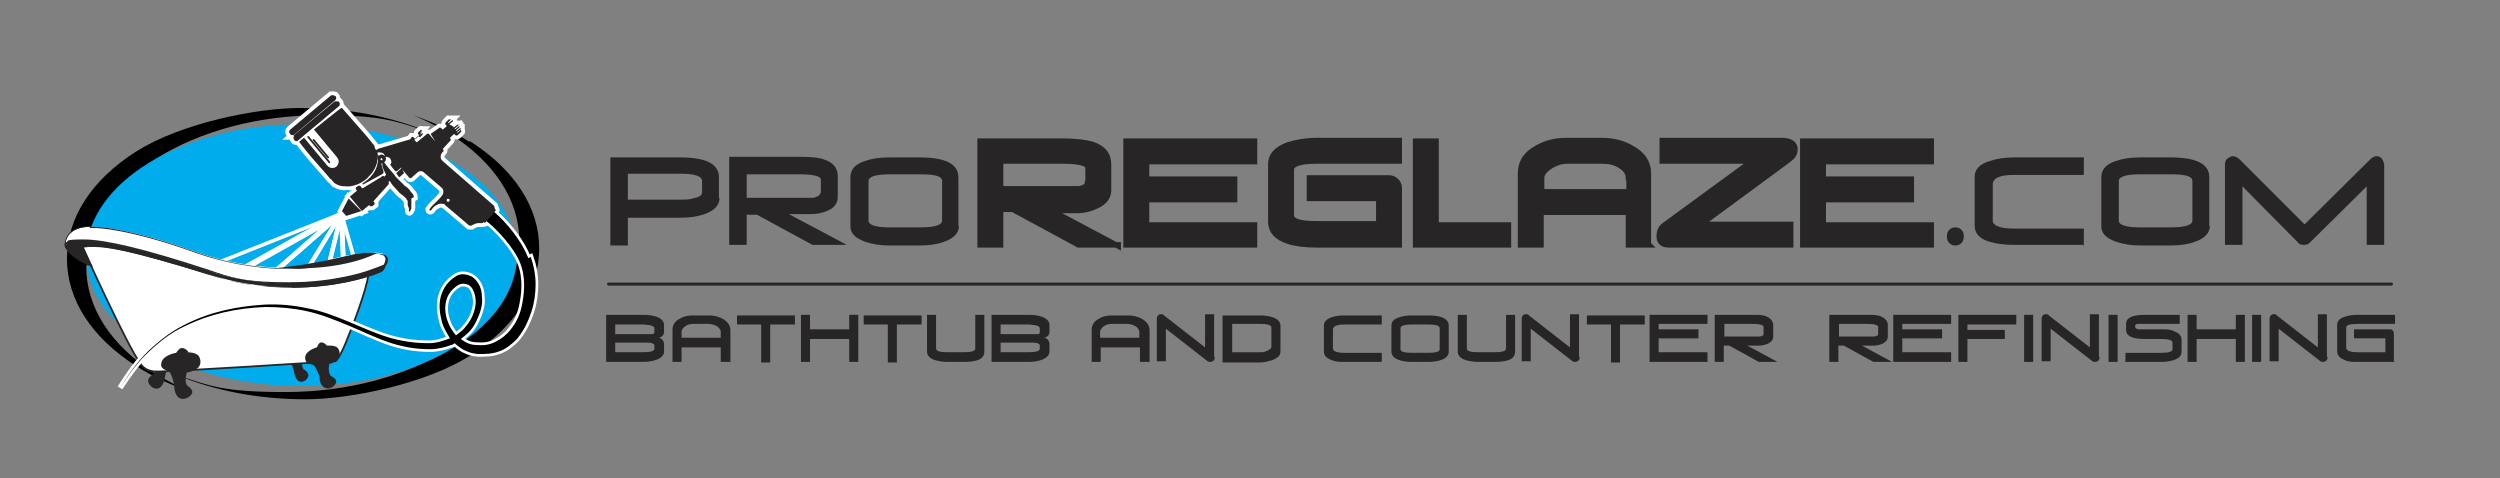 <?xml version="1.0" encoding="UTF-8"?>
<svg xmlns="http://www.w3.org/2000/svg" id="Layer_1" version="1.1" viewBox="0 0 414.5 79.3">
  <rect x="0" y="0" width="414.5" height="79.3" fill="#808080" stroke="none"/>
  <defs>
    <style>
      .st0, .st1, .st2, .st3 {
        stroke: #272525;
      }

      .st0, .st1, .st2, .st3, .st4, .st5, .st6 {
        stroke-miterlimit: 10;
      }

      .st0, .st3 {
        stroke-width: .3px;
      }

      .st0, .st5, .st7 {
        fill: #fff;
      }

      .st1 {
        stroke-width: .9px;
      }

      .st1, .st8 {
        fill: #272525;
      }

      .st2 {
        stroke-width: .5px;
      }

      .st2, .st3, .st4 {
        stroke-linecap: round;
      }

      .st2, .st3, .st4, .st6 {
        fill: none;
      }

      .st4, .st5, .st6 {
        stroke: #fff;
      }

      .st4, .st6 {
        stroke-width: 1.3px;
      }

      .st5 {
        stroke-width: .9px;
      }

      .st9 {
        fill: #00acec;
      }
    </style>
  </defs>
  <path d="M14.4,44.1c0-6.8,4.1-13.1,11.5-17.8,7.3-4.6,17-7.2,27.3-7.2s12.5,1,17.9,2.8c-6.2-2.6-13.6-4-21.2-4s-20,2.6-27.3,7.2c-7.4,4.7-11.5,11-11.5,17.8s4.1,13.1,11.5,17.8c2.8,1.8,5.9,3.2,9.3,4.4-2.2-.9-4.2-2-6.1-3.1-7.4-4.7-11.5-11-11.5-17.8Z"></path>
  <path d="M77.8,23.5c-2.8-1.8-5.9-3.2-9.3-4.4,2.2.9,4.2,2,6.1,3.1,7.4,4.7,11.5,11,11.5,17.8s-4.1,13.1-11.5,17.8c-7.3,4.6-17,7.2-27.3,7.2s-12.5-1-17.9-2.8c6.2,2.6,13.6,4,21.2,4s20-2.6,27.3-7.2c7.4-4.7,11.5-11,11.5-17.8s-4.1-13.1-11.5-17.8Z"></path>
  <ellipse class="st9" cx="50" cy="42.3" rx="35.7" ry="21.7"></ellipse>
  <g>
    <path class="st8" d="M119.3,32.8c0,1.2-.8,2.1-2.5,2.7-1.1.4-2.4.6-4,.6h-8.7v4.6h-2.9v-14.6h11.6c4.3,0,6.4,1.1,6.4,3.3v3.5ZM116.4,31.9v-1.9c0-.8-1.2-1.2-3.6-1.2h-8.7v4.3h8.7c.8,0,1.5,0,2.1-.2,1-.2,1.5-.5,1.5-1Z"></path>
    <path class="st8" d="M140.3,40.6h-5.6l-9.2-5h-1.7v5h-2.9v-14.6h11.6c1.8,0,3.2.1,4,.4,1.6.5,2.4,1.4,2.4,2.8v3.5c0,.9-.5,1.7-1.6,2.2-.9.4-1.8.6-2.9.6h-3.6l9.4,5ZM136.1,32v-2.2c0-.6-1.2-.9-3.6-.9h-8.7v3.9h10.7c.3,0,.6,0,.9-.2.4-.1.6-.4.6-.6Z"></path>
    <path class="st8" d="M159,37.4c0,1.2-.8,2.1-2.5,2.7-1.1.4-2.5.6-4,.6h-5.1c-1.4,0-2.7-.2-3.9-.6-1.7-.6-2.5-1.4-2.5-2.6v-8.1c0-1.3.8-2.2,2.4-2.7,1.1-.4,2.4-.6,4-.6h5.1c4.3,0,6.4,1.1,6.4,3.3v8.1ZM156.2,36.6v-6.6c0-.8-1.2-1.1-3.6-1.1h-5.1c-2.3,0-3.5.4-3.5,1.1v6.6c0,.7,1.2,1.1,3.5,1.1h5.1c2.4,0,3.6-.4,3.6-1.1Z"></path>
    <path class="st1" d="M185.4,40.6h-6.6l-10.9-5.9h-2v5.9h-3.4v-17.2h13.7c2.1,0,3.7.2,4.8.5,1.9.6,2.8,1.7,2.8,3.4v4.2c0,1.1-.6,2-1.9,2.6-1,.5-2.1.8-3.4.8h-4.2l11.1,5.9ZM180.4,30.4v-2.6c0-.7-1.4-1.1-4.2-1.1h-10.3v4.6h12.6c.4,0,.7,0,1.1-.2.5-.2.7-.4.7-.7Z"></path>
    <path class="st1" d="M232,40.6h-13.7c-1.9,0-3.5-.2-4.7-.6-1.9-.6-2.9-1.7-2.9-3.2v-9.6c0-1.5,1-2.5,2.9-3.2,1.3-.4,2.9-.7,4.7-.7h13.7v3.4h-13.7c-2.8,0-4.2.5-4.2,1.4v7.6c0,1,1.4,1.4,4.2,1.4h10.3v-4.2h-11.5v-3.4h13.2c.5,0,.9.2,1.2.5.3.3.5.7.5,1.2v9.2Z"></path>
    <path class="st1" d="M250.1,40.6h-15.4v-17.2h3.4v13.9h12v3.4Z"></path>
    <path class="st1" d="M273.4,40.6h-3.4v-5.4h-14.5v5.4h-3.4v-11.8c0-1.9.9-3.3,2.8-4.3,1.4-.8,3-1.2,4.8-1.2h5.8c1.9,0,3.6.4,5.1,1.3,1.8,1,2.7,2.4,2.7,4.1v11.8ZM270,29.5c0-.8-.4-1.4-1.3-2-.9-.6-1.9-.8-3.1-.8h-5.8c-.9,0-1.9.3-2.8.9-.9.6-1.4,1.2-1.4,1.9v2.3h14.5v-2.3Z"></path>
    <path class="st1" d="M296.8,40.6h-20.1c-1.1,0-1.6-.5-1.6-1.4s.3-1.5.9-1.9l14.5-10.6h-14.9v-3.4h19.8c1.4,0,2.2.5,2.2,1.4s-.4,1.3-1.2,1.9l-14.4,10.6h14.9v3.4Z"></path>
    <path class="st1" d="M320.2,40.6h-21.3v-17.2h21.3v3.4h-17.9v2.9h14.6v3.4h-14.6v4.2h17.9v3.4Z"></path>
    <path class="st1" d="M208,40.6h-21.3v-17.2h21.3v3.4h-17.9v2.9h14.6v3.4h-14.6v4.2h17.9v3.4Z"></path>
    <path class="st8" d="M325.6,39.2c0,.4-.1.8-.4,1.1s-.6.4-1,.4-.7-.1-1-.4-.4-.6-.4-1.1.1-.8.4-1.1.6-.4,1-.4.7.1,1,.4.4.6.4,1.1Z"></path>
    <path class="st8" d="M345.4,40.6h-11.6c-1.5,0-2.8-.2-3.9-.5-1.7-.5-2.5-1.4-2.5-2.7v-8.1c0-1.2.8-2.1,2.5-2.6,1.2-.4,2.5-.6,4-.6h11.6v2.9h-11.6c-2.3,0-3.5.5-3.5,1.6v6c0,.8,1.2,1.3,3.5,1.3h11.6v2.9Z"></path>
    <path class="st8" d="M366.4,37.4c0,1.2-.8,2.1-2.5,2.7-1.1.4-2.5.6-4,.6h-5.1c-1.4,0-2.7-.2-3.9-.6-1.7-.6-2.5-1.4-2.5-2.6v-8.1c0-1.3.8-2.2,2.4-2.7,1.1-.4,2.4-.6,4-.6h5.1c4.3,0,6.4,1.1,6.4,3.3v8.1ZM363.5,36.6v-6.6c0-.8-1.2-1.1-3.6-1.1h-5.1c-2.3,0-3.5.4-3.5,1.1v6.6c0,.7,1.2,1.1,3.5,1.1h5.1c2.4,0,3.6-.4,3.6-1.1Z"></path>
    <path class="st8" d="M395.3,40.6h-2.9v-9.7l-9.4,9.3c-.3.3-.6.4-1,.4s-.8-.1-1-.4l-9.2-9.3v9.7h-2.9v-13.2c0-.5.1-.9.4-1.1s.5-.4.9-.4.8.2,1.2.6l10.7,10.7,10.8-10.7c.4-.4.7-.6,1.1-.6s.7.1.9.4c.2.3.4.7.4,1.1v13.2Z"></path>
  </g>
  <g>
    <path class="st8" d="M110.1,58.3c0,.6-.5,1.1-1.4,1.4-.6.2-1.3.3-2.1.3h-6.1v-7.8h6.2c.8,0,1.5.1,2.1.3.9.3,1.3.8,1.3,1.4v1.1c0,.5-.3.9-.9,1,.3,0,.5.2.7.4.1.2.2.4.2.6v1.2ZM108.5,55v-.6c0-.2-.3-.4-.8-.5-.4,0-.7-.1-1.1-.1h-4.6v1.6h5.8c.1,0,.3,0,.4,0,.2,0,.3-.2.3-.3ZM108.5,57.9v-.6c0-.3-.4-.5-1.3-.5h-5.2v1.6h4.6c1.3,0,1.9-.2,1.9-.6Z"></path>
    <path class="st8" d="M121,60h-1.5v-2.4h-6.5v2.4h-1.5v-5.3c0-.8.4-1.5,1.3-1.9.6-.4,1.4-.5,2.2-.5h2.6c.8,0,1.6.2,2.3.6.8.5,1.2,1.1,1.2,1.9v5.3ZM119.5,55c0-.3-.2-.6-.6-.9-.4-.2-.9-.4-1.4-.4h-2.6c-.4,0-.9.1-1.3.4-.4.3-.6.6-.6.9v1h6.5v-1Z"></path>
    <path class="st8" d="M131.7,53.8h-4v6.3h-1.5v-6.3h-4v-1.5h9.6v1.5Z"></path>
    <path class="st8" d="M142.3,60h-1.5v-3.8h-6.5v3.8h-1.5v-7.8h1.5v2.4h6.5v-2.4h1.5v7.8Z"></path>
    <path class="st8" d="M152.7,53.8h-4v6.3h-1.5v-6.3h-4v-1.5h9.6v1.5Z"></path>
    <path class="st8" d="M163.2,58.3c0,1.2-1.1,1.7-3.4,1.7h-2.7c-.7,0-1.4-.1-2.1-.3-.9-.3-1.3-.8-1.3-1.4v-6.1h1.5v5.6c0,.4.6.6,1.9.6h2.7c1.3,0,1.9-.2,1.9-.6v-5.6h1.5v6.1Z"></path>
    <path class="st8" d="M174,58.3c0,.6-.5,1.1-1.4,1.4-.6.2-1.3.3-2.1.3h-6.1v-7.8h6.2c.8,0,1.5.1,2.1.3.9.3,1.3.8,1.3,1.4v1.1c0,.5-.3.9-.9,1,.3,0,.5.2.7.4.1.2.2.4.2.6v1.2ZM172.4,55v-.6c0-.2-.3-.4-.8-.5-.4,0-.7-.1-1.1-.1h-4.6v1.6h5.8c.1,0,.3,0,.4,0,.2,0,.3-.2.3-.3ZM172.4,57.9v-.6c0-.3-.4-.5-1.3-.5h-5.2v1.6h4.6c1.3,0,1.9-.2,1.9-.6Z"></path>
    <path class="st8" d="M190.5,60h-1.5v-2.4h-6.5v2.4h-1.5v-5.3c0-.8.4-1.5,1.3-1.9.6-.4,1.4-.5,2.2-.5h2.6c.8,0,1.6.2,2.3.6.8.5,1.2,1.1,1.2,1.9v5.3ZM188.9,55c0-.3-.2-.6-.6-.9-.4-.2-.9-.4-1.4-.4h-2.6c-.4,0-.9.1-1.3.4-.4.3-.6.6-.6.9v1h6.5v-1Z"></path>
    <path class="st8" d="M201.4,59.2c0,.2,0,.4-.2.6-.1.1-.3.2-.5.2s-.4,0-.6-.2l-6.8-5.3v5.4h-1.5v-7c0-.2,0-.4.2-.6s.3-.2.5-.2.4,0,.5.2l6.8,5.3v-5.5h1.5v7Z"></path>
    <path class="st8" d="M212.3,58.3c0,.6-.4,1-1.3,1.4-.7.2-1.4.4-2.1.4h-6.2v-7.8h6.2c.8,0,1.5.1,2.1.3.9.3,1.3.8,1.3,1.4v4.3ZM210.8,57.6v-3.3c0-.4-.6-.6-1.9-.6h-4.6v4.7h4.6c.4,0,.7,0,1.1-.2.5-.2.8-.4.8-.7Z"></path>
    <path class="st8" d="M229.1,60h-6.2c-.8,0-1.5,0-2.1-.3-.9-.3-1.3-.8-1.3-1.4v-4.3c0-.6.4-1.1,1.3-1.4.6-.2,1.3-.3,2.1-.3h6.2v1.5h-6.2c-1.2,0-1.9.3-1.9.8v3.2c0,.4.6.7,1.9.7h6.2v1.5Z"></path>
    <path class="st8" d="M240.2,58.3c0,.6-.4,1.1-1.3,1.4-.6.2-1.3.3-2.1.3h-2.7c-.8,0-1.5-.1-2.1-.3-.9-.3-1.3-.8-1.3-1.4v-4.3c0-.7.4-1.1,1.3-1.4.6-.2,1.3-.3,2.1-.3h2.7c2.3,0,3.4.6,3.4,1.7v4.3ZM238.7,57.9v-3.5c0-.4-.6-.6-1.9-.6h-2.7c-1.2,0-1.9.2-1.9.6v3.5c0,.4.6.6,1.9.6h2.7c1.3,0,1.9-.2,1.9-.6Z"></path>
    <path class="st8" d="M251.2,58.3c0,1.2-1.1,1.7-3.4,1.7h-2.7c-.7,0-1.4-.1-2.1-.3-.9-.3-1.3-.8-1.3-1.4v-6.1h1.5v5.6c0,.4.6.6,1.9.6h2.7c1.3,0,1.9-.2,1.9-.6v-5.6h1.5v6.1Z"></path>
    <path class="st8" d="M261.9,59.2c0,.2,0,.4-.2.6-.1.1-.3.2-.5.2s-.4,0-.6-.2l-6.8-5.3v5.4h-1.5v-7c0-.2,0-.4.2-.6s.3-.2.5-.2.4,0,.5.2l6.8,5.3v-5.5h1.5v7Z"></path>
    <path class="st8" d="M272.6,53.8h-4v6.3h-1.5v-6.3h-4v-1.5h9.6v1.5Z"></path>
    <path class="st8" d="M283.1,60h-9.6v-7.8h9.6v1.5h-8.1v.9h6.6v1.5h-6.6v2.3h8.1v1.5Z"></path>
    <path class="st8" d="M294.6,60h-3l-4.9-2.7h-.9v2.7h-1.5v-7.8h6.2c1,0,1.7,0,2.2.2.8.3,1.3.8,1.3,1.5v1.9c0,.5-.3.9-.9,1.2-.5.2-1,.3-1.5.3h-1.9l5,2.7ZM292.4,55.4v-1.2c0-.3-.6-.5-1.9-.5h-4.6v2.1h5.7c.2,0,.3,0,.5-.1.2,0,.3-.2.3-.3Z"></path>
    <path class="st8" d="M313.6,60h-3l-4.9-2.7h-.9v2.7h-1.5v-7.8h6.2c1,0,1.7,0,2.2.2.8.3,1.3.8,1.3,1.5v1.9c0,.5-.3.9-.9,1.2-.5.2-1,.3-1.5.3h-1.9l5,2.7ZM311.4,55.4v-1.2c0-.3-.6-.5-1.9-.5h-4.6v2.1h5.7c.2,0,.3,0,.5-.1.2,0,.3-.2.3-.3Z"></path>
    <path class="st8" d="M323.5,60h-9.6v-7.8h9.6v1.5h-8.1v.9h6.6v1.5h-6.6v2.3h8.1v1.5Z"></path>
    <path class="st8" d="M334.3,53.8h-8.1v.9h6.2v1.5h-6.2v3.8h-1.5v-7.8h9.6v1.5Z"></path>
    <path class="st8" d="M337.1,60h-1.5v-7.8h1.5v7.8Z"></path>
    <path class="st8" d="M348.1,59.2c0,.2,0,.4-.2.6-.1.1-.3.2-.5.2s-.4,0-.6-.2l-6.8-5.3v5.4h-1.5v-7c0-.2,0-.4.2-.6s.3-.2.5-.2.4,0,.5.2l6.8,5.3v-5.5h1.5v7Z"></path>
    <path class="st8" d="M351.1,60h-1.5v-7.8h1.5v7.8Z"></path>
    <path class="st8" d="M361.7,58.3c0,.7-.4,1.1-1.3,1.4-.6.2-1.3.3-2.1.3h-5.9v-1.5h5.9c1.3,0,1.9-.2,1.9-.6v-1.1c0-.4-.6-.6-1.9-.6h-2.7c-2.1,0-3.1-.5-3.1-1.5v-1c0-1,1-1.5,3.1-1.5h5.8v1.5h-5.8c-.6,0-1,0-1.2,0-.3,0-.4.2-.4.4h0c0,.3.2.4.5.5,0,0,.5,0,1.1,0h2.7c.9,0,1.6,0,2.1.3.9.3,1.3.8,1.3,1.4v1.9Z"></path>
    <path class="st8" d="M372.2,60h-1.5v-3.8h-6.5v3.8h-1.5v-7.8h1.5v2.4h6.5v-2.4h1.5v7.8Z"></path>
    <path class="st8" d="M374.9,60h-1.5v-7.8h1.5v7.8Z"></path>
    <path class="st8" d="M385.9,59.2c0,.2,0,.4-.2.6-.1.1-.3.2-.5.2s-.4,0-.6-.2l-6.8-5.3v5.4h-1.5v-7c0-.2,0-.4.2-.6s.3-.2.5-.2.4,0,.5.2l6.8,5.3v-5.5h1.5v7Z"></path>
    <path class="st8" d="M397.1,60h-6.2c-.8,0-1.6,0-2.1-.3-.9-.3-1.3-.8-1.3-1.5v-4.3c0-.7.4-1.1,1.3-1.4.6-.2,1.3-.3,2.1-.3h6.2v1.5h-6.2c-1.3,0-1.9.2-1.9.6v3.4c0,.4.6.7,1.9.7h4.6v-2.3h-5.2v-1.5h5.9c.2,0,.4,0,.5.2.2.2.2.3.2.5v4.6Z"></path>
  </g>
  <line class="st2" x1="100.9" y1="47.1" x2="396.5" y2="47.1"></line>
  <g>
    <path class="st6" d="M62.4,25.1c0-.2-.2-.4-.3-.7h0c0-.1,0-.1,0-.1,0,0,0,0,0,0,0,0,0,0,0-.1l-.8-1h0s-.4-.5-.4-.5h0s-1.4-1.6-1.4-1.6h0s-1.4-1.6-1.4-1.6h0s-1.4-1.6-1.4-1.6h-.1c0-.1-4.7,3.7-4.7,3.7h0s-2.3,1.9-2.3,1.9h0c0,0,.6.8.6.8h0s1.3,1.6,1.3,1.6h0s1.4,1.6,1.4,1.6h0s1.4,1.6,1.4,1.6h0s.5.6.5.6h0c0,.1,0,0,0,0h.1c.2.3.4.5.6.7,0,0,.1,0,.2.1h0s0,0,0,0h0c.5.3,1,.4,1.7.4s.3,0,.4,0h0s.2,0,.2,0c.8-.1,1.6-.4,2.3-.9h0c.1,0,.3-.2.4-.3.2-.1.3-.3.5-.5.2-.2.2-.3.3-.3h0c.5-.6.8-1.2,1-1.9v-.2c.2-.6.2-1.3,0-1.8Z"></path>
    <path class="st6" d="M48.8,22.5c-.2.2-.2.5,0,.7,0,.1.2.2.3.2.1,0,.2,0,.3-.1l6.8-5.7c.2-.2.2-.5,0-.7,0,0-.1-.1-.2-.1-.1,0-.3,0-.5,0l-6.9,5.7Z"></path>
    <path class="st6" d="M55.5,15.9c0,0-.1-.1-.2-.1-.1,0-.3,0-.4,0l-6.8,5.7c-.2.2-.2.5,0,.7,0,.1.2.2.4.2.1,0,.2,0,.3-.1l6.8-5.7c.2-.2.2-.5,0-.7Z"></path>
    <path class="st6" d="M68.6,32.7h0s0,0,0,0h0c0,0,0-.1,0-.2,0,0,0-.1-.1-.2,0-.1-.2-.3-.3-.4-.1-.1-.2-.3-.3-.4-.1-.1-.2-.3-.4-.4-.1-.1-.2-.2-.4-.3-.1-.1-.2-.2-.3-.3-.2-.2-.5-.5-.7-.7,0,0-.1-.1-.2-.2,0,0-.1-.1-.2-.2-.1-.1-.2-.2-.3-.4-.2-.2-.4-.5-.6-.7-.2-.2-.3-.4-.5-.6-.2-.2-.3-.4-.4-.5,0-.1-.2-.2-.2-.3.3-.2.3-.6,0-.9-.2-.3-.6-.3-.9-.1,0-.2-.1-.3-.2-.2.5,3.1-2.5,4.7-2.5,4.7,0,0,0,.2.1.2l3.3-1.8c0,0,.1-.2.1-.3l-.4-1.4c0,0,.1,0,.2,0,0,0,0,0,0,0,0,0,0,.2,0,.3,0,.2.1.4.2.7,0,.1.1.2.2.4,0,.1.1.3.2.4,0,0,0,0,0,.1l-.3.3h0c-.1-.2-.3-.2-.4,0l-3.3,2,1.8,2.2,2.6-2.9c.1-.1.1-.3,0-.4h0s.2-.2.2-.2c.2.2.3.5.5.7.2.3.5.5.7.8l.2.2h0s0,0,0,0h0c.1.2.3.3.4.4.1.1.2.2.4.3.1.1.2.2.3.3.1,0,.2.2.3.3,0,0,0,.1.1.2,0,0,0,0,.1.1,0,0,0,0,0,0,0,0,0,0,0,0h0c0,0,0,.1,0,.2,0,0,0,.1,0,.2,0,0,0,.1,0,.2,0,.2.1.4.2.6,0,.2,0,.4,0,.5,0,0,0,0,0,0,0,.1.1.2.2,0,0,0,0,0,0,0,0-.1.2-.3.2-.5,0-.2,0-.5,0-.8,0,0,0-.1,0-.2,0,0,0-.1,0-.2,0,0,0-.2,0-.2h0c0,0,0-.1,0-.1,0,0,0,0,0-.1h0s0,0,0,0c0,0,0,0,0,0ZM63.4,26.6c-.2,0-.4,0-.4-.2,0,0,0-.1,0-.2,0,0,0,0,0,0,0,0,0,0,0,0,0,0,0,0,0,0,0,0,.1,0,.2,0,0,0,.2,0,.2.2.1.2,0,.3-.1.4Z"></path>
    <polygon class="st6" points="56.7 35 57.4 35.8 59.9 35 57.8 32.9 56.7 35"></polygon>
    <rect class="st6" x="79.5" y="35.1" width="2.9" height="1" rx=".2" ry=".2" transform="translate(1.1 73.6) rotate(-49.2)"></rect>
    <path class="st6" d="M74.5,20.6l.6-.5v-.2c-.1,0-.7.5-.7.5,0,0,0,0-.1,0,0,0,0,0,0-.1l.5-.5c-.1,0-.3,0-.4,0l-.5.5c-.1.1-.1.3,0,.4l.2.2-.7.6-.2-.2c-.1-.2-.4-.2-.5,0l-1.3.9.8,1.3-1-1.2h0s0,0,0,0c-.1-.2-.4-.2-.5,0l-1.6,1.3-.4-.4.6-.7.2.2c0,0,.1,0,.2,0l.4-.4c0,0,0-.1,0-.2h-.1c0,0-.4.4-.4.4,0,0,0,0,0,0,0,0,0,0,0,0l.4-.5h0c0,0-.4.4-.4.4,0,0,0,0,0,0,0,0,0,0,0,0l.4-.5h0c0,0-.4.4-.4.4,0,0,0,0,0,0,0,0,0,0,0,0l.4-.5h0c0,0-.4.4-.4.4,0,0,0,0,0,0,0,0,0,0,0,0l.4-.5h0c0,0-.4.4-.4.4,0,0,0,0,0,0,0,0,0,0,0,0l.4-.5h-.1c0-.1-.1-.1-.2,0l-.4.4c0,0,0,.1,0,.2l.2.2-.6.7-.4-.4c0,0-.2,0-.2,0l-.3.4-5.1,1.5c-.4.1-.6.4-.7.4,0,0-.1.1-.2.2,0,0-.1.1-.1.2h0s0,0,0,0c0,0,0,0,0,0,0,0,0,0,0,.1,0,0,0,.2,0,.3,0,0,0,.2,0,.2,0,0,0,.1.1.2,0,0,0,0,0,0,0,0,0,0,0-.1,0,0,0-.1,0-.2,0,0,0-.1,0-.2,0,0,0-.1,0-.2,0,0,0,0,0,0,0,0,0,0,0,0h0s0,0,0,0c0,0,0-.1.1-.1,0,0,.1,0,.2-.1,0,0,.1,0,.2,0,0,0,0,0,0,0,.4-.1.8,0,1,.1.2.1.3.4.3.6.3,0,.7,0,.9.3.2.3.3.7,0,1,.2.3.4.6.7.9,0,0,.1.2.3.2,0,0,.2,0,.2-.1.2-.2.4-.3.6-.5h.1c0,.1-.9.9-.9.9,0,0,.1.2.2.3,0,.1.2.2.3.4,0,0,0,0,0,0l.8-.7-.3-.6,1.1,1.3c.1.2.4.2.5,0l.9-.8c.3-.3.8-.3,1.1,0l2.9,2.5c.4.3.4.9.1,1.3-.2.3-.4.5-.7.8-.5.5-1,.9-1.4,1.5,0,.1,0,.3.2.2h0c0,0,.1,0,.2-.2.2-.3.5-.6.8-.7.3-.2.6-.3,1-.2.2,0,.3,0,.4.2l4,3.4c.1,0,.3,0,.4,0,.3-.2.8-.5,1.6-.4.1,0,.2,0,.3-.1.4-.4,1.3-1.5,1.8-2.1.2-.2.1-.5,0-.7l-8.5-7.4c-.5-.4-.4-1.1,0-1.5h0c.2-.1.2-.4,0-.5h0s1.2-1.3,1.2-1.3c.2-.1.2-.4,0-.5h0c0-.1.7-.7.7-.7l.2.2c.1.1.3.1.4,0l.5-.5c.1,0,.1-.2,0-.4l-.5.5s0,0-.1,0c0,0,0,0,0-.1l.6-.5v-.2c-.1,0-.7.5-.7.5,0,0,0,0-.1,0,0,0,0,0,0-.1l.6-.5v-.2c-.1,0-.7.5-.7.5,0,0,0,0-.1,0s0,0,0-.1l.6-.5v-.2c-.1,0-.7.5-.7.5,0,0,0,0-.1,0,0,0,0,0,0-.1ZM74.5,33.4c-.1.1-.3,0-.4,0-.1-.1,0-.3,0-.4.1-.1.3,0,.4,0,.1.1,0,.3,0,.4Z"></path>
    <path class="st6" d="M59.4,30.8l-.4.3c0,0,0,.2,0,.3l.2.2-1.2,1,2,2.4,1.2-1,.2.2c0,0,.2,0,.3,0l.4-.3c0,0,0-.2,0-.3l-2.4-2.8c0,0-.2,0-.3,0Z"></path>
    <path class="st6" d="M63,25.7c-.3.2-.5.6-.3.9.2.3.6.5.9.3.3-.2.5-.6.3-.9s-.6-.5-.9-.3ZM63.4,26.6c-.1,0-.3,0-.3-.1,0-.1,0-.3.1-.3s.3,0,.3.1,0,.3-.1.3Z"></path>
    <path class="st6" d="M50.3,22.7l4,4.8c.4.4,1,.5,1.5.1h0c.4-.4.5-1,.1-1.5l-4-4.8-1.6,1.3Z"></path>
    <line class="st4" x1="51.1" y1="22.7" x2="54.6" y2="26.9"></line>
    <line class="st4" x1="52" y1="23.2" x2="54.4" y2="26.1"></line>
  </g>
  <path class="st8" d="M26.1,56.2s-1.3-.1-1.8.5-.6,1.8.4,2.5,1,.5,1,.5c0,0,.3,1.4-.2,2.3,0,0-1.2.6-.9,1.4s1.3,1.4,2,.8.8-2,.8-2c0,0,.6-2.1,1.1-2.3s1.5-.3,1.3-1.5-2-1.9-2-1.9c0,0,0,.1-.3-.5s-1.1-.4-1.5.2Z"></path>
  <path class="st8" d="M49.9,56.2s1.1-.1,1.5.4.5,1.6-.4,2.2-.9.4-.9.4c0,0-.2,1.2.2,2,0,0,1,.5.8,1.2s-1.1,1.2-1.7.7-.7-1.7-.7-1.7c0,0-.5-1.8-.9-1.9s-1.3-.2-1.1-1.3,1.7-1.6,1.7-1.6c0,0,0,.1.2-.4s.9-.3,1.3.2Z"></path>
  <path class="st7" d="M50.4,46s0,0,0,0l-4.4-1c-.1,0-.2-.1-.3-.3,0-.1,0-.3.1-.4l10.6-9.3c.1-.1.3-.1.5,0,.1.1.2.3,0,.5l-6.2,10.3c0,.1-.2.2-.3.2ZM46.8,44.4l3.4.8,4.9-8-8.3,7.3Z"></path>
  <path class="st7" d="M53.8,47.1s0,0-.1,0l-3.4-1.1c-.1,0-.2-.1-.2-.2,0-.1,0-.2,0-.3l6.2-10.3c0-.2.3-.2.4-.1.2,0,.3.2.2.4l-2.8,11.3c0,0,0,.2-.2.2,0,0-.1,0-.2,0ZM51,45.4l2.6.8,2.1-8.7-4.8,7.8Z"></path>
  <path class="st7" d="M57.1,48.3s0,0-.1,0l-3.3-1.3c-.2,0-.3-.2-.2-.4l2.8-11.3c0-.2.2-.3.4-.3.2,0,.3.2.3.3l.5,12.6c0,.1,0,.2-.1.3,0,0-.1,0-.2,0ZM54.3,46.5l2.5.9-.4-9.5-2.1,8.5Z"></path>
  <path class="st7" d="M57.1,48.3c0,0-.1,0-.2,0-.1,0-.2-.2-.2-.3l-.5-12.6c0-.2.1-.3.3-.4.2,0,.4,0,.4.3l3.2,11.2c0,.2,0,.3-.2.4l-2.7,1.3c0,0-.1,0-.2,0ZM57.1,38.4l.4,9,1.9-1-2.3-8Z"></path>
  <path class="st7" d="M44.9,46s0,0,0,0l-5.2-.9c-.2,0-.3-.1-.3-.3,0-.2,0-.3.2-.4l16.9-9.4c.2,0,.4,0,.5.1.1.2,0,.4,0,.5l-11.8,10.3c0,0-.2,0-.2,0ZM40.8,44.6l4,.7,9.1-8-13.1,7.3Z"></path>
  <path class="st7" d="M26.1,47.9c-.1,0-.3,0-.3-.2,0-.2,0-.4.2-.5,0,0,.5-.2,1.1-.4l29.5-11.7c.2,0,.4,0,.5.2,0,.2,0,.4-.1.5l-17.3,9.7c0,0-.1,0-.2,0,0,0-4.4-.3-6.2,0-1.8.4-4.6,1.4-6,2l-.9.4s0,0-.1,0ZM35.7,44.6c1.6,0,3.1.1,3.6.1l12.6-7.1-17.6,7c.5,0,1,0,1.4,0Z"></path>
  <path class="st0" d="M13.6,40.8s7.5,16.6,9.7,19.5c0,0,.6,1.2,2.4,1.3s29.8-1.7,29.8-1.7c0,0,.4.3,1.8-3,1.4-3.4,3.4-8.7,3.8-11.4,0,0-12.9,3.6-24,.5s-18.9-5.8-23.3-5.1Z"></path>
  <path class="st8" d="M31.1,58.4s1.5,0,1.9.7.4,1.8-.8,2.3-1.2.3-1.2.3c0,0-.5,1.3,0,2.2,0,0,1.2.7.8,1.4s-1.6,1.2-2.3.5-.6-1.9-.6-1.9c0,0-.4-2-.9-2.3s-1.6-.4-1.2-1.6,2.4-1.5,2.4-1.5c0,0-.1.1.4-.5s1.2-.2,1.6.3Z"></path>
  <path class="st8" d="M54.3,57.3s1.3-.1,1.7.4.6,1.6-.4,2.2-1,.4-1,.4c0,0-.3,1.2.2,2,0,0,1.2.5.9,1.2s-1.2,1.2-2,.7-.7-1.7-.7-1.7c0,0-.6-1.8-1.1-2s-1.4-.2-1.3-1.3,1.9-1.6,1.9-1.6c0,0,0,.1.3-.5s1-.3,1.4.2Z"></path>
  <g>
    <path class="st8" d="M48.3,47.6c-4.7,0-9.4-.7-13.8-2.2-10-3.3-16.6-4.8-20.2-4.8s-2.4.3-3.1.6h-.1s0,0,0,0c-.1-.2-.1-.2-.2-.5,0-.3,2.6-1.4,5-2.3.2,0,5.4,0,16.8,4.2,6.5,2.3,12.3,2.7,15.2,2.7s3.3-.2,3.7-.3c4.5-1.6,7.8-1.8,10-2,.9,0,1.5-.1,2-.2,0,0,0,0,.1,0,.1,0,.2,0,.3.2.2.5-.2,1.7-.6,2-.3.2-1.6.7-2.1.8,0,0-5.3,1.9-12.9,1.9Z"></path>
    <path class="st8" d="M15.8,38.5c.4,0,5.6.1,16.7,4.1,6.5,2.3,12.3,2.7,15.2,2.7s3.3-.1,3.8-.3c4.5-1.6,7.8-1.8,10-2,.9,0,1.6-.1,2-.2,0,0,0,0,.1,0,0,0,.1,0,.1.1.2.4-.2,1.6-.6,1.9-.2.2-1.4.6-2.1.8,0,0-5.3,1.9-12.9,1.9s-9.4-.7-13.8-2.2c-10-3.3-16.6-4.8-20.2-4.8s-2.4.3-3.1.6h0s0,0,0,0c0-.1,0-.1-.2-.4.3-.4,2.7-1.4,4.9-2.2M15.8,38.2s0,0,0,0c0,0-5.3,1.8-5.1,2.4.1.4,0,.3.3.7.7-.3,1.5-.6,3.3-.6,2.8,0,8.2,1,20.1,4.8,5.1,1.6,9.8,2.2,13.9,2.2,7.7,0,12.9-1.9,12.9-1.9,0,0,1.8-.6,2.2-.9.5-.4,1.1-2.4.3-2.4s-.1,0-.2,0c-1.6.4-5.7,0-12.1,2.2-.4.1-1.7.3-3.7.3-3.5,0-9.1-.5-15.2-2.7-11.4-4.1-16.5-4.2-16.8-4.2h0Z"></path>
  </g>
  <g>
    <path class="st7" d="M48,47c-4.7,0-9.4-.7-13.8-2.2-10.1-3.3-16.7-4.9-20.3-4.9s-2.4.3-3.1.6c.3-2.6,3-2.9,4.1-2.9s.6,0,.6,0c.2,0,5.4,0,16.8,4.1,6.5,2.3,12.3,2.7,15.2,2.7s3.3-.2,3.7-.3c5.5-1.9,8.9-2.2,10.4-2.2s1.1,0,1.5.1c.5,0,.8.3.9.7.1.5-.2,1.1-.3,1.2-.2.2-1.8.7-2.7,1.1,0,0-5.3,1.9-12.9,1.9Z"></path>
    <path class="st8" d="M14.9,37.8c.4,0,.6,0,.7,0,.2,0,5.4,0,16.8,4.1,6.5,2.3,12.3,2.7,15.2,2.7s3.3-.1,3.8-.3c5.5-1.9,8.8-2.2,10.3-2.2s1.1,0,1.4.1c.4,0,.7.3.8.6.1.4-.2,1-.3,1.1-.2.1-1.5.6-2.7,1,0,0-5.3,1.9-12.9,1.9s-9.4-.7-13.8-2.2c-10.1-3.3-16.7-4.9-20.3-4.9s-2.3.3-3,.5c.4-2.2,2.6-2.6,4-2.6M14.9,37.5c-1.3,0-4,.3-4.2,3.1.7-.3,1.5-.6,3.3-.6,2.9,0,8.3,1,20.3,4.9,5.1,1.6,9.8,2.2,13.9,2.2,7.7,0,12.9-1.9,12.9-1.9,0,0,2.5-.8,2.8-1.1.3-.2,1-1.7-.6-2-.4,0-.9-.1-1.5-.1-2.1,0-5.5.5-10.4,2.2-.4.1-1.7.3-3.7.3-3.5,0-9.1-.5-15.2-2.7-11.4-4.1-16.5-4.2-16.8-4.2s0,0,0,0c0,0-.2,0-.6,0h0Z"></path>
  </g>
  <g>
    <path class="st8" d="M15.1,44.1c-3.4-1.3-4.2-2.9-4.3-3.3.9-.2,1.6-.3,2.1-.3s.7.1.7.2l1.6,3.5Z"></path>
    <path class="st8" d="M12.9,40.5c.4,0,.5,0,.6.1h0s1.5,3.2,1.5,3.2c-2.8-1.2-3.7-2.5-3.9-3,.8-.2,1.4-.3,1.9-.3M12.9,40.3c-.4,0-1.1,0-2.2.4,0,0,.4,2,4.7,3.6l-1.7-3.7s0-.3-.8-.3h0Z"></path>
  </g>
  <g>
    <path class="st8" d="M49.3,44.4c-.4,0-.8,0-1.3,0,2-.2,5.3-.8,9.8-1.8.9-.2,2.3-.5,3.4-.5s.5,0,.7,0c-1.2.6-5.5,2.2-12.6,2.2Z"></path>
    <path class="st8" d="M61.2,42.2h0s0,0,0,0c-1.6.7-5.4,1.9-11.1,2,1.9-.3,4.5-.8,7.7-1.5.9-.2,2.3-.4,3.4-.4M61.2,41.9c-1.1,0-2.5.2-3.5.5-7.7,1.8-11.8,2-11.8,2,1.2,0,2.3.1,3.4.1,8.7,0,13.1-2.5,13.1-2.5-.3-.1-.7-.1-1.2-.1h0Z"></path>
  </g>
  <path class="st5" d="M87.6,42.8c-1.1-2.8-3.4-5.7-5.7-7.7-.3.6-1,.9-1.3,1.5,2,1.6,4.6,4.5,5.6,6.9.5,1.2.7,2.5.7,3.8s-.2,2.7-.5,3.9-.9,2.4-1.7,3.4-1.6,1.6-2.6,2.1c-1,.5-2,.6-3.1.5-1,0-1.8-.4-2.6-1,.5-.4.9-.7,1.3-1.1.5-.5.9-1.1,1.2-1.7.3-.6.6-1.3.8-2s.3-1.4.2-2.2c0-.8-.2-1.6-.6-2.2-.4-.7-1-1.2-1.7-1.4-.7-.2-1.4-.2-2,.2-1.3.8-2.1,1.9-2.5,3.3s-.2,2.9.2,4.4c.3,1,.8,1.7,1.3,2.6-1.1.4-2.2.8-3.5.8-2.3,0-4.5-.3-6.8-1-2.3-.7-4.4-1.7-6.6-2.6-2.2-.9-4.5-1.8-6.8-2.2-2.3-.5-4.6-.7-7-.6-4.8.3-9.1,1.2-13.4,3.4-2.2,1.1-4.1,2.6-5.9,4.3-1.8,1.7-3.3,3.9-4.7,6.1,1.4-2.1,2.9-4.3,4.8-6,1.8-1.7,3.7-3.2,5.9-4.2,4.3-2.1,8.6-3,13.4-3.2,2.4,0,4.6.2,6.9.7s4.5,1.4,6.7,2.3,4.4,2,6.7,2.8c2.3.8,4.6,1.2,7,1.2,1.2,0,2.4-.3,3.5-.7.2,0,.4-.2.6-.3,0,0,.2.2.2.2.5.4,1.1.9,1.7,1.1.6.3,1.2.4,1.9.5,1.3,0,2.5,0,3.7-.5.6-.2,1.2-.6,1.7-1s1.1-.9,1.5-1.5c.9-1.2,1.5-2.5,2-4s.7-3.1.7-4.6c0-1.5-.3-3.1-.8-4.5ZM74.2,53.2c-.4-1.1-.5-2.3-.2-3.4s1-1.9,1.9-2.5c.5-.3.9-.3,1.4-.2.5.1.8.4,1.1.9.5,1,.6,2.2.3,3.3-.3,1.2-.9,2.2-1.7,3.1-.4.5-.9.8-1.4,1.2-.6-.7-1.1-1.5-1.4-2.4Z"></path>
  <path d="M87.6,42.8c-1.1-2.8-3.4-5.7-5.7-7.7-.3.6-1,.9-1.3,1.5,2,1.6,4.6,4.5,5.6,6.9.5,1.2.7,2.5.7,3.8s-.2,2.7-.5,3.9-.9,2.4-1.7,3.4-1.6,1.6-2.6,2.1c-1,.5-2,.6-3.1.5-1,0-1.8-.4-2.6-1,.5-.4.9-.7,1.3-1.1.5-.5.9-1.1,1.2-1.7.3-.6.6-1.3.8-2s.3-1.4.2-2.2c0-.8-.2-1.6-.6-2.2-.4-.7-1-1.2-1.7-1.4-.7-.2-1.4-.2-2,.2-1.3.8-2.1,1.9-2.5,3.3s-.2,2.9.2,4.4c.3,1,.8,1.7,1.3,2.6-1.1.4-2.2.8-3.5.8-2.3,0-4.5-.3-6.8-1-2.3-.7-4.4-1.7-6.6-2.6-2.2-.9-4.5-1.8-6.8-2.2-2.3-.5-4.6-.7-7-.6-4.8.3-9.1,1.2-13.4,3.4-2.2,1.1-4.1,2.6-5.9,4.3-1.8,1.7-3.3,3.9-4.7,6.1,1.4-2.1,2.9-4.3,4.8-6,1.8-1.7,3.7-3.2,5.9-4.2,4.3-2.1,8.6-3,13.4-3.2,2.4,0,4.6.2,6.9.7s4.5,1.4,6.7,2.3,4.4,2,6.7,2.8c2.3.8,4.6,1.2,7,1.2,1.2,0,2.4-.3,3.5-.7.2,0,.4-.2.6-.3,0,0,.2.2.2.2.5.4,1.1.9,1.7,1.1.6.3,1.2.4,1.9.5,1.3,0,2.5,0,3.7-.5.6-.2,1.2-.6,1.7-1s1.1-.9,1.5-1.5c.9-1.2,1.5-2.5,2-4s.7-3.1.7-4.6c0-1.5-.3-3.1-.8-4.5ZM74.2,53.2c-.4-1.1-.5-2.3-.2-3.4s1-1.9,1.9-2.5c.5-.3.9-.3,1.4-.2.5.1.8.4,1.1.9.5,1,.6,2.2.3,3.3-.3,1.2-.9,2.2-1.7,3.1-.4.5-.9.8-1.4,1.2-.6-.7-1.1-1.5-1.4-2.4Z"></path>
  <g>
    <path class="st8" d="M62.4,25.1c0-.2-.2-.4-.3-.7h0c0-.1,0-.1,0-.1,0,0,0,0,0,0,0,0,0,0,0-.1l-.8-1h0s-.4-.5-.4-.5h0s-1.4-1.6-1.4-1.6h0s-1.4-1.6-1.4-1.6h0s-1.4-1.6-1.4-1.6h-.1c0-.1-4.7,3.7-4.7,3.7h0s-2.3,1.9-2.3,1.9h0c0,0,.6.8.6.8h0s1.3,1.6,1.3,1.6h0s1.4,1.6,1.4,1.6h0s1.4,1.6,1.4,1.6h0s.5.6.5.6h0c0,.1,0,0,0,0h.1c.2.3.4.5.6.7,0,0,.1,0,.2.1h0s0,0,0,0h0c.5.3,1,.4,1.7.4s.3,0,.4,0h0s.2,0,.2,0c.8-.1,1.6-.4,2.3-.9h0c.1,0,.3-.2.4-.3.2-.1.3-.3.5-.5.2-.2.2-.3.3-.3h0c.5-.6.8-1.2,1-1.9v-.2c.2-.6.2-1.3,0-1.8Z"></path>
    <path class="st8" d="M48.8,22.5c-.2.2-.2.5,0,.7,0,.1.2.2.3.2.1,0,.2,0,.3-.1l6.8-5.7c.2-.2.2-.5,0-.7,0,0-.1-.1-.2-.1-.1,0-.3,0-.5,0l-6.9,5.7Z"></path>
    <path class="st8" d="M55.5,15.9c0,0-.1-.1-.2-.1-.1,0-.3,0-.4,0l-6.8,5.7c-.2.2-.2.5,0,.7,0,.1.2.2.4.2.1,0,.2,0,.3-.1l6.8-5.7c.2-.2.2-.5,0-.7Z"></path>
    <path class="st8" d="M68.6,32.7h0s0,0,0,0h0c0,0,0-.1,0-.2,0,0,0-.1-.1-.2,0-.1-.2-.3-.3-.4-.1-.1-.2-.3-.3-.4-.1-.1-.2-.3-.4-.4-.1-.1-.2-.2-.4-.3-.1-.1-.2-.2-.3-.3-.2-.2-.5-.5-.7-.7,0,0-.1-.1-.2-.2,0,0-.1-.1-.2-.2-.1-.1-.2-.2-.3-.4-.2-.2-.4-.5-.6-.7-.2-.2-.3-.4-.5-.6-.2-.2-.3-.4-.4-.5,0-.1-.2-.2-.2-.3.3-.2.3-.6,0-.9-.2-.3-.6-.3-.9-.1,0-.2-.1-.3-.2-.2.5,3.1-2.5,4.7-2.5,4.7,0,0,0,.2.1.2l3.3-1.8c0,0,.1-.2.1-.3l-.4-1.4c0,0,.1,0,.2,0,0,0,0,0,0,0,0,0,0,.2,0,.3,0,.2.1.4.2.7,0,.1.1.2.2.4,0,.1.1.3.2.4,0,0,0,0,0,.1l-.3.3h0c-.1-.2-.3-.2-.4,0l-3.3,2,1.8,2.2,2.6-2.9c.1-.1.1-.3,0-.4h0s.2-.2.2-.2c.2.2.3.5.5.7.2.3.5.5.7.8l.2.2h0s0,0,0,0h0c.1.2.3.3.4.4.1.1.2.2.4.3.1.1.2.2.3.3.1,0,.2.2.3.3,0,0,0,.1.1.2,0,0,0,0,.1.1,0,0,0,0,0,0,0,0,0,0,0,0h0c0,0,0,.1,0,.2,0,0,0,.1,0,.2,0,0,0,.1,0,.2,0,.2.1.4.2.6,0,.2,0,.4,0,.5,0,0,0,0,0,0,0,.1.1.2.2,0,0,0,0,0,0,0,0-.1.2-.3.2-.5,0-.2,0-.5,0-.8,0,0,0-.1,0-.2,0,0,0-.1,0-.2,0,0,0-.2,0-.2h0c0,0,0-.1,0-.1,0,0,0,0,0-.1h0s0,0,0,0c0,0,0,0,0,0ZM63.4,26.6c-.2,0-.4,0-.4-.2,0,0,0-.1,0-.2,0,0,0,0,0,0,0,0,0,0,0,0,0,0,0,0,0,0,0,0,.1,0,.2,0,0,0,.2,0,.2.2.1.2,0,.3-.1.4Z"></path>
    <polygon class="st8" points="56.7 35 57.4 35.8 59.9 35 57.8 32.9 56.7 35"></polygon>
    <rect class="st8" x="79.5" y="35.1" width="2.9" height="1" rx=".2" ry=".2" transform="translate(1.1 73.6) rotate(-49.2)"></rect>
    <path class="st8" d="M74.5,20.6l.6-.5v-.2c-.1,0-.7.5-.7.5,0,0,0,0-.1,0,0,0,0,0,0-.1l.5-.5c-.1,0-.3,0-.4,0l-.5.5c-.1.1-.1.3,0,.4l.2.2-.7.6-.2-.2c-.1-.2-.4-.2-.5,0l-1.3.9.8,1.3-1-1.2h0s0,0,0,0c-.1-.2-.4-.2-.5,0l-1.6,1.3-.4-.4.6-.7.2.2c0,0,.1,0,.2,0l.4-.4c0,0,0-.1,0-.2h-.1c0,0-.4.4-.4.4,0,0,0,0,0,0,0,0,0,0,0,0l.4-.5h0c0,0-.4.4-.4.4,0,0,0,0,0,0,0,0,0,0,0,0l.4-.5h0c0,0-.4.4-.4.4,0,0,0,0,0,0,0,0,0,0,0,0l.4-.5h0c0,0-.4.4-.4.4,0,0,0,0,0,0,0,0,0,0,0,0l.4-.5h0c0,0-.4.4-.4.4,0,0,0,0,0,0,0,0,0,0,0,0l.4-.5h-.1c0-.1-.1-.1-.2,0l-.4.4c0,0,0,.1,0,.2l.2.2-.6.7-.4-.4c0,0-.2,0-.2,0l-.3.4-5.1,1.5c-.4.1-.6.4-.7.4,0,0-.1.1-.2.2,0,0-.1.1-.1.2h0s0,0,0,0c0,0,0,0,0,0,0,0,0,0,0,.1,0,0,0,.2,0,.3,0,0,0,.2,0,.2,0,0,0,.1.1.2,0,0,0,0,0,0,0,0,0,0,0-.1,0,0,0-.1,0-.2,0,0,0-.1,0-.2,0,0,0-.1,0-.2,0,0,0,0,0,0,0,0,0,0,0,0h0s0,0,0,0c0,0,0-.1.1-.1,0,0,.1,0,.2-.1,0,0,.1,0,.2,0,0,0,0,0,0,0,.4-.1.8,0,1,.1.2.1.3.4.3.6.3,0,.7,0,.9.3.2.3.3.7,0,1,.2.3.4.6.7.9,0,0,.1.2.3.2,0,0,.2,0,.2-.1.2-.2.4-.3.6-.5h.1c0,.1-.9.9-.9.9,0,0,.1.2.2.3,0,.1.2.2.3.4,0,0,0,0,0,0l.8-.7-.3-.6,1.1,1.3c.1.2.4.2.5,0l.9-.8c.3-.3.8-.3,1.1,0l2.9,2.5c.4.3.4.9.1,1.3-.2.3-.4.5-.7.8-.5.5-1,.9-1.4,1.5,0,.1,0,.3.2.2h0c0,0,.1,0,.2-.2.2-.3.5-.6.8-.7.3-.2.6-.3,1-.2.2,0,.3,0,.4.2l4,3.4c.1,0,.3,0,.4,0,.3-.2.8-.5,1.6-.4.1,0,.2,0,.3-.1.4-.4,1.3-1.5,1.8-2.1.2-.2.1-.5,0-.7l-8.5-7.4c-.5-.4-.4-1.1,0-1.5h0c.2-.1.2-.4,0-.5h0s1.2-1.3,1.2-1.3c.2-.1.2-.4,0-.5h0c0-.1.7-.7.7-.7l.2.2c.1.1.3.1.4,0l.5-.5c.1,0,.1-.2,0-.4l-.5.5s0,0-.1,0c0,0,0,0,0-.1l.6-.5v-.2c-.1,0-.7.5-.7.5,0,0,0,0-.1,0,0,0,0,0,0-.1l.6-.5v-.2c-.1,0-.7.5-.7.5,0,0,0,0-.1,0s0,0,0-.1l.6-.5v-.2c-.1,0-.7.5-.7.5,0,0,0,0-.1,0,0,0,0,0,0-.1ZM74.5,33.4c-.1.1-.3,0-.4,0-.1-.1,0-.3,0-.4.1-.1.3,0,.4,0,.1.1,0,.3,0,.4Z"></path>
    <path class="st8" d="M59.4,30.8l-.4.3c0,0,0,.2,0,.3l.2.2-1.2,1,2,2.4,1.2-1,.2.2c0,0,.2,0,.3,0l.4-.3c0,0,0-.2,0-.3l-2.4-2.8c0,0-.2,0-.3,0Z"></path>
    <path class="st8" d="M63,25.7c-.3.2-.5.6-.3.9.2.3.6.5.9.3.3-.2.5-.6.3-.9s-.6-.5-.9-.3ZM63.4,26.6c-.1,0-.3,0-.3-.1,0-.1,0-.3.1-.3s.3,0,.3.1,0,.3-.1.3Z"></path>
    <path class="st7" d="M50.3,22.7l4,4.8c.4.4,1,.5,1.5.1h0c.4-.4.5-1,.1-1.5l-4-4.8-1.6,1.3Z"></path>
    <line class="st3" x1="51.1" y1="22.7" x2="54.6" y2="26.9"></line>
    <line class="st3" x1="52" y1="23.2" x2="54.4" y2="26.1"></line>
  </g>
</svg>
